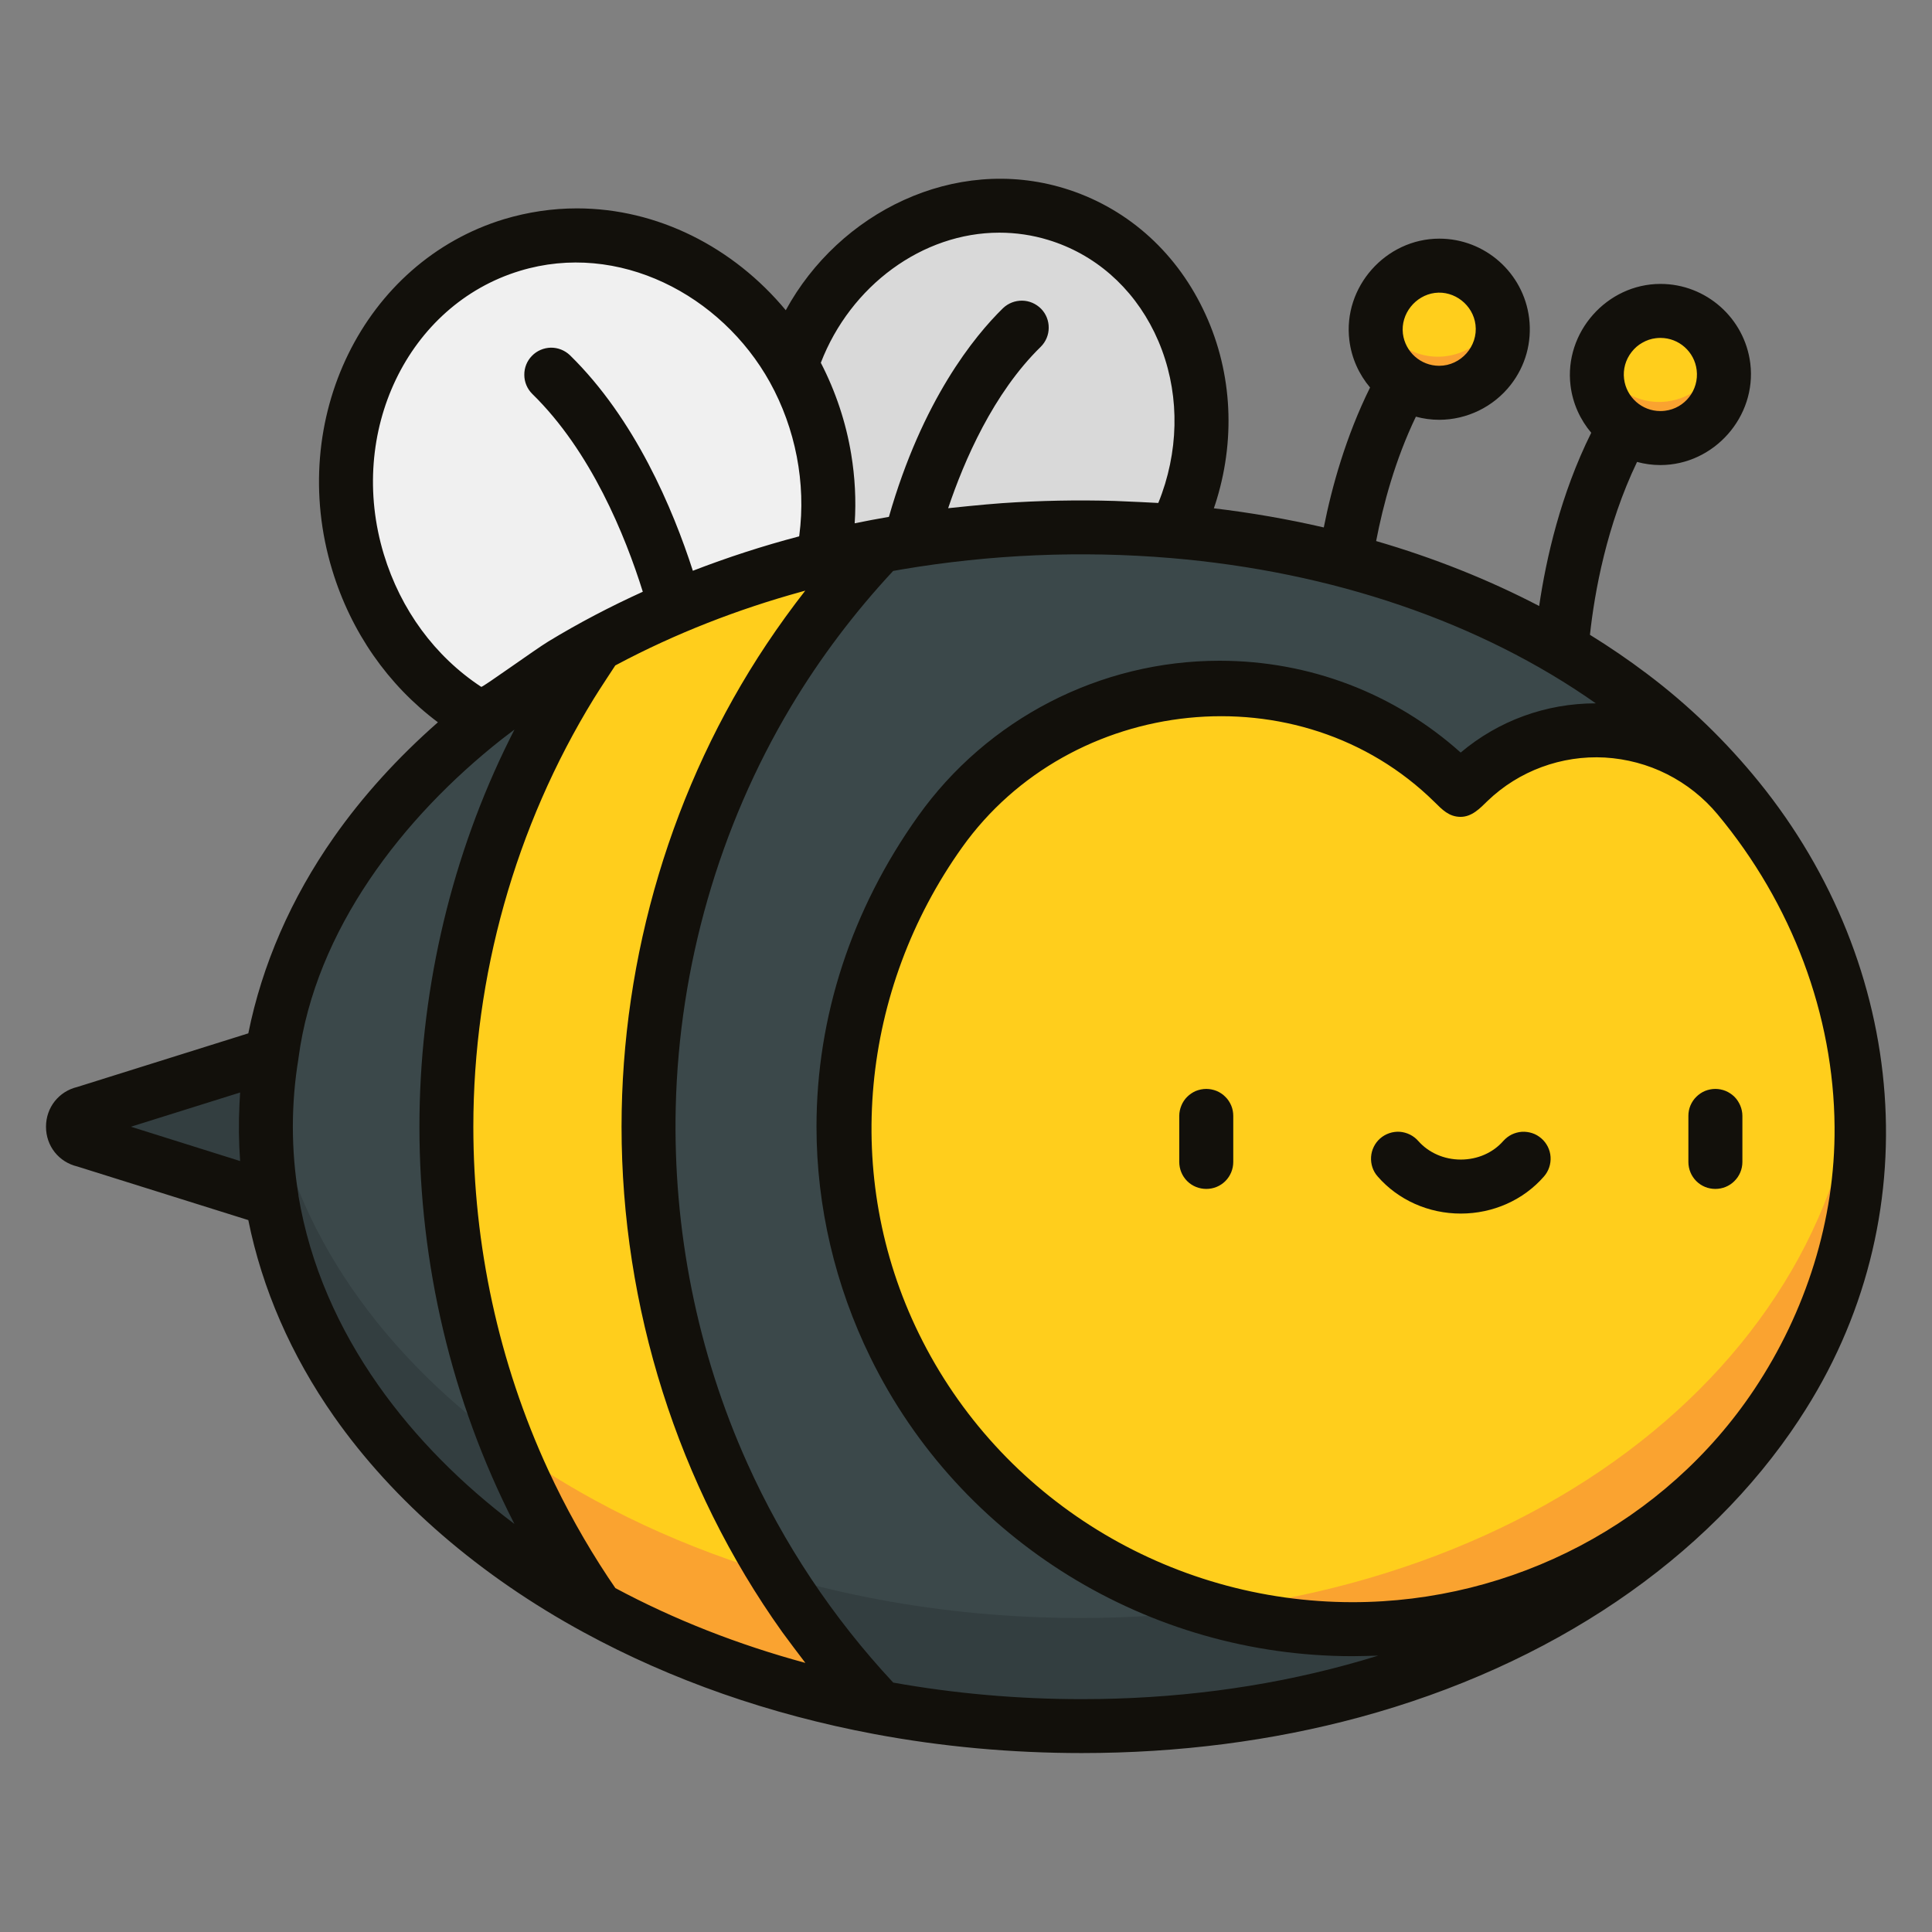 <svg width="21" height="21" viewBox="0 0 21 21" fill="none" xmlns="http://www.w3.org/2000/svg">
<rect x="0" y="0" width="21" height="21" fill="#808080" stroke="none"/>
<g clip-path="url(#clip0_1258_89316)">
<path d="M0.902 12.097C0.738 12.128 0.738 12.362 0.902 12.394L3.307 13.149V11.342L0.902 12.097Z" fill="#333E40"/>
<path d="M8.571 4.02C8.176 5.321 8.832 6.672 10.036 7.037C11.24 7.403 12.536 6.645 12.931 5.344C13.326 4.043 12.67 2.692 11.466 2.326C10.262 1.961 8.966 2.719 8.571 4.02Z" fill="#D9D9D9"/>
<path d="M8.858 4.597C8.407 3.111 6.926 2.245 5.55 2.662C4.175 3.08 3.425 4.623 3.876 6.11C4.328 7.596 5.809 8.462 7.184 8.045C8.56 7.627 9.31 6.083 8.858 4.597Z" fill="#F0F0F0"/>
<path d="M8.335 13.711V10.183L9.883 7.156L9.547 5.934C8.421 6.144 7.381 6.514 6.473 7.007L4.875 8.127L3.965 10.98V13.688L5.08 16.26L6.473 17.486C7.381 17.98 8.421 18.349 9.547 18.56L10.11 17.216L8.335 13.711Z" fill="#FFCE1C"/>
<path d="M10.006 17.461C9.853 17.439 9.699 17.413 9.546 17.385C8.42 17.174 7.38 16.805 6.473 16.311C5.678 15.879 4.986 15.351 4.426 14.752L5.079 16.259L6.473 17.485C6.529 17.516 6.586 17.546 6.644 17.576C6.819 17.666 6.997 17.751 7.177 17.831C7.667 18.048 8.193 18.231 8.718 18.371C8.992 18.444 9.268 18.506 9.546 18.558L10.006 17.461Z" fill="#FAA330"/>
<path d="M4.837 12.245C4.837 14.198 5.443 16.006 6.472 17.485C4.29 16.297 2.875 14.393 2.875 12.245C2.875 10.098 4.29 8.192 6.472 7.006C5.443 8.484 4.837 10.293 4.837 12.245ZM19.3 15.261C18.354 16.703 16.731 17.826 14.687 18.381C13.781 18.626 12.793 18.76 11.744 18.76C10.985 18.76 10.249 18.69 9.546 18.558C7.992 16.927 7.035 14.7 7.035 12.245C7.035 9.79 7.992 7.563 9.546 5.932C10.249 5.8 10.985 5.73 11.744 5.73C14.134 5.73 16.21 6.425 17.709 7.555C18.151 7.888 18.543 8.258 18.878 8.66L19.3 15.261Z" fill="#3B484A"/>
<path d="M14.687 17.207C13.781 17.453 12.793 17.587 11.744 17.587C10.985 17.587 10.248 17.517 9.546 17.385C9.168 17.314 8.794 17.224 8.426 17.115C8.75 17.633 9.125 18.116 9.546 18.559C9.633 18.575 9.722 18.591 9.811 18.605C11.425 18.869 13.105 18.81 14.687 18.381C16.35 17.93 17.948 17.035 19.016 15.658C19.116 15.53 19.211 15.398 19.3 15.261L19.232 14.19C18.276 15.582 16.683 16.666 14.687 17.207Z" fill="#333E40"/>
<path d="M20.22 12.246C20.229 13.315 19.888 14.372 19.301 15.262C17.015 18.723 11.613 18.511 9.71 14.625C9.349 13.888 9.154 13.085 9.154 12.246C9.154 11.082 9.529 9.988 10.203 9.042C11.513 7.201 14.168 6.929 15.785 8.508C15.81 8.533 15.836 8.558 15.861 8.584C15.886 8.558 15.912 8.533 15.937 8.508C15.942 8.503 15.947 8.498 15.952 8.493C16.788 7.687 18.135 7.77 18.879 8.661C19.718 9.667 20.21 10.925 20.22 12.246Z" fill="#FFCE1C"/>
<path d="M20.218 12.111C20.213 11.969 20.203 11.828 20.187 11.688C20.089 12.543 19.776 13.37 19.301 14.089C18.355 15.53 16.732 16.654 14.688 17.208C14.204 17.339 13.696 17.438 13.168 17.502C15.374 18.111 17.913 17.365 19.301 15.262C19.835 14.453 20.164 13.505 20.214 12.536C20.221 12.397 20.223 12.254 20.218 12.111Z" fill="#FAA330"/>
<path d="M2.912 11.658C2.905 11.714 2.9 11.769 2.895 11.825C2.893 11.844 2.892 11.864 2.89 11.883C2.847 12.466 2.909 13.054 3.073 13.615C3.4 14.737 4.112 15.71 4.991 16.467C5.43 16.846 5.928 17.188 6.473 17.485C6.086 16.928 5.762 16.331 5.508 15.702C4.061 14.65 3.104 13.235 2.912 11.658Z" fill="#333E40"/>
<path d="M15.63 4.269C16.012 4.269 16.321 3.959 16.321 3.578C16.321 3.196 16.012 2.887 15.63 2.887C15.249 2.887 14.94 3.196 14.94 3.578C14.94 3.959 15.249 4.269 15.63 4.269Z" fill="#FFCE1C"/>
<path d="M16.293 3.383C16.217 3.638 15.996 3.837 15.715 3.872C15.374 3.914 15.062 3.7 14.968 3.381C14.941 3.472 14.933 3.568 14.945 3.662C14.991 4.041 15.336 4.31 15.715 4.263C16.094 4.216 16.363 3.872 16.316 3.493C16.311 3.456 16.303 3.419 16.293 3.383Z" fill="#FAA330"/>
<path d="M18.035 4.761C18.416 4.761 18.726 4.451 18.726 4.07C18.726 3.688 18.416 3.379 18.035 3.379C17.653 3.379 17.344 3.688 17.344 4.07C17.344 4.451 17.653 4.761 18.035 4.761Z" fill="#FFCE1C"/>
<path d="M18.697 3.875C18.621 4.13 18.401 4.329 18.119 4.364C17.779 4.406 17.466 4.192 17.372 3.873C17.345 3.964 17.337 4.06 17.349 4.154C17.396 4.533 17.741 4.802 18.119 4.755C18.498 4.709 18.767 4.364 18.72 3.985C18.715 3.948 18.708 3.911 18.697 3.875Z" fill="#FAA330"/>
<path d="M13.112 11.836C13.073 11.836 13.035 11.844 12.999 11.858C12.964 11.873 12.931 11.895 12.904 11.922C12.877 11.949 12.855 11.982 12.841 12.017C12.826 12.053 12.818 12.091 12.818 12.129V12.63C12.818 12.708 12.849 12.783 12.904 12.838C12.959 12.893 13.034 12.923 13.112 12.923C13.19 12.923 13.264 12.893 13.319 12.838C13.374 12.783 13.405 12.708 13.405 12.63V12.129C13.405 12.091 13.398 12.053 13.383 12.017C13.368 11.982 13.347 11.949 13.319 11.922C13.292 11.895 13.26 11.873 13.224 11.858C13.188 11.844 13.15 11.836 13.112 11.836ZM18.645 11.836C18.607 11.836 18.568 11.844 18.533 11.858C18.497 11.873 18.465 11.895 18.438 11.922C18.41 11.949 18.389 11.982 18.374 12.017C18.359 12.053 18.352 12.091 18.352 12.129V12.63C18.352 12.708 18.383 12.783 18.438 12.838C18.493 12.893 18.567 12.923 18.645 12.923C18.723 12.923 18.797 12.893 18.852 12.838C18.908 12.783 18.939 12.708 18.939 12.63V12.129C18.939 12.091 18.931 12.053 18.916 12.017C18.901 11.982 18.88 11.949 18.853 11.922C18.825 11.895 18.793 11.873 18.757 11.858C18.722 11.844 18.684 11.836 18.645 11.836ZM16.754 12.374C16.725 12.349 16.692 12.329 16.655 12.317C16.619 12.305 16.58 12.3 16.542 12.302C16.503 12.305 16.466 12.315 16.431 12.332C16.397 12.349 16.366 12.373 16.34 12.402C16.228 12.53 16.06 12.604 15.878 12.604C15.697 12.604 15.529 12.53 15.416 12.402C15.365 12.344 15.293 12.308 15.215 12.302C15.138 12.297 15.061 12.323 15.002 12.374C14.944 12.425 14.908 12.498 14.903 12.575C14.898 12.653 14.923 12.73 14.975 12.788C15.198 13.044 15.528 13.191 15.878 13.191C16.229 13.191 16.559 13.044 16.782 12.788C16.833 12.73 16.859 12.653 16.854 12.575C16.849 12.498 16.813 12.425 16.754 12.374Z" fill="#12100B"/>
<path d="M19.118 8.498C18.761 8.058 18.353 7.663 17.901 7.323C17.701 7.172 17.494 7.031 17.282 6.9C17.333 6.431 17.464 5.709 17.794 5.021C17.875 5.043 17.96 5.055 18.047 5.055C18.63 5.055 19.096 4.529 19.025 3.95C18.964 3.458 18.544 3.086 18.049 3.086C17.466 3.086 17 3.613 17.071 4.191C17.095 4.387 17.177 4.563 17.296 4.704C16.964 5.372 16.806 6.069 16.73 6.587C16.179 6.3 15.584 6.063 14.958 5.881C15.034 5.487 15.164 5 15.39 4.529C15.471 4.551 15.556 4.563 15.643 4.563C15.945 4.563 16.234 4.422 16.42 4.184C16.582 3.977 16.653 3.719 16.621 3.458C16.56 2.965 16.14 2.594 15.645 2.594C15.062 2.594 14.595 3.12 14.667 3.699C14.691 3.895 14.773 4.071 14.892 4.212C14.63 4.742 14.477 5.289 14.389 5.733C13.995 5.642 13.596 5.573 13.194 5.525C13.205 5.493 13.216 5.461 13.225 5.43C13.438 4.73 13.385 3.993 13.075 3.357C12.763 2.713 12.226 2.247 11.565 2.046C10.375 1.685 9.122 2.307 8.541 3.372C7.973 2.688 7.148 2.265 6.271 2.265C6.003 2.265 5.737 2.305 5.48 2.382C3.952 2.846 3.113 4.557 3.611 6.196C3.816 6.871 4.218 7.446 4.76 7.851C4.323 8.235 3.942 8.654 3.63 9.099C3.164 9.763 2.849 10.487 2.699 11.232L0.84 11.815C0.639 11.863 0.5 12.038 0.5 12.247C0.5 12.457 0.639 12.631 0.84 12.679L2.699 13.262C2.849 14.007 3.164 14.731 3.63 15.396C4.276 16.317 5.215 17.129 6.347 17.744C7.301 18.263 8.364 18.635 9.506 18.849C10.238 18.986 10.995 19.055 11.758 19.055C12.809 19.055 13.825 18.924 14.778 18.666C16.858 18.102 18.555 16.952 19.558 15.428L19.56 15.424C20.997 13.248 20.737 10.495 19.118 8.498ZM17.735 3.826C17.767 3.785 17.806 3.75 17.852 3.725C17.897 3.699 17.947 3.682 17.999 3.676C18.016 3.674 18.032 3.673 18.049 3.673C18.249 3.673 18.418 3.823 18.442 4.022C18.469 4.24 18.314 4.439 18.097 4.465C18.08 4.467 18.064 4.468 18.047 4.468C17.847 4.468 17.678 4.318 17.653 4.119C17.64 4.014 17.669 3.91 17.735 3.826ZM15.595 3.184C15.81 3.156 16.012 3.316 16.038 3.53C16.067 3.764 15.879 3.976 15.643 3.976C15.443 3.976 15.274 3.826 15.249 3.627C15.223 3.411 15.385 3.212 15.595 3.184ZM19.069 15.101C18.101 16.553 16.443 17.415 14.702 17.415C12.707 17.415 10.866 16.291 9.988 14.497C9.149 12.784 9.356 10.758 10.456 9.213C11.635 7.556 14.127 7.275 15.593 8.718C15.676 8.8 15.749 8.878 15.875 8.879C16 8.879 16.087 8.786 16.17 8.705C16.509 8.379 16.974 8.208 17.444 8.234C17.679 8.248 17.91 8.309 18.12 8.415C18.33 8.521 18.517 8.669 18.668 8.85C19.479 9.824 19.932 11.031 19.941 12.249C19.949 13.262 19.628 14.261 19.069 15.101ZM8.922 3.943C9.245 3.105 10.027 2.529 10.862 2.529C11.042 2.529 11.221 2.555 11.394 2.608C11.897 2.761 12.307 3.118 12.548 3.613C12.792 4.116 12.833 4.701 12.664 5.259C12.642 5.33 12.618 5.399 12.59 5.467C12.556 5.465 12.241 5.449 12.117 5.445C11.709 5.433 11.301 5.441 10.894 5.469C10.702 5.482 10.311 5.523 10.306 5.524C10.48 5.007 10.796 4.274 11.313 3.769C11.368 3.714 11.399 3.64 11.399 3.563C11.4 3.486 11.37 3.411 11.316 3.356C11.261 3.301 11.188 3.269 11.111 3.268C11.033 3.267 10.959 3.296 10.903 3.349C10.589 3.656 10.025 4.35 9.662 5.618C9.538 5.639 9.414 5.663 9.29 5.688C9.307 5.438 9.293 5.184 9.252 4.936C9.195 4.59 9.083 4.255 8.922 3.943ZM5.231 7.466C4.728 7.135 4.356 6.629 4.172 6.025C3.769 4.696 4.432 3.314 5.651 2.944C6.723 2.618 7.841 3.205 8.368 4.154C8.646 4.656 8.763 5.25 8.688 5.82L8.686 5.83C8.294 5.933 7.909 6.058 7.531 6.204C7.314 5.531 6.902 4.553 6.195 3.861C6.139 3.808 6.065 3.778 5.987 3.779C5.91 3.781 5.836 3.812 5.782 3.868C5.728 3.923 5.698 3.997 5.699 4.075C5.699 4.152 5.73 4.226 5.785 4.281C6.423 4.904 6.795 5.819 6.987 6.432C6.635 6.592 6.292 6.771 5.961 6.972C5.816 7.06 5.244 7.474 5.231 7.466ZM2.61 12.62L1.423 12.247L2.61 11.875C2.607 11.916 2.605 11.958 2.603 12C2.593 12.207 2.595 12.414 2.61 12.62ZM4.112 15.057C3.68 14.443 3.369 13.75 3.244 12.997C3.244 12.994 3.244 12.991 3.244 12.988C3.163 12.497 3.163 11.997 3.244 11.507C3.244 11.503 3.244 11.5 3.245 11.497C3.43 10.106 4.379 8.883 5.453 8.036C5.486 8.01 5.587 7.933 5.592 7.93C5.589 7.934 5.516 8.081 5.483 8.15C4.875 9.418 4.559 10.834 4.559 12.247C4.559 13.738 4.907 15.223 5.585 16.552C5.587 16.556 5.59 16.561 5.592 16.565C5.03 16.142 4.518 15.634 4.112 15.057ZM6.689 17.262C6.662 17.223 6.635 17.183 6.609 17.144C6.363 16.772 6.146 16.383 5.959 15.979C5.42 14.812 5.145 13.532 5.145 12.247C5.145 10.613 5.599 8.986 6.455 7.593C6.506 7.509 6.679 7.247 6.688 7.233L6.709 7.222C7.343 6.885 8.018 6.623 8.71 6.432C8.724 6.428 8.739 6.424 8.753 6.42C8.606 6.608 8.466 6.802 8.333 7.001C7.305 8.543 6.756 10.396 6.756 12.247C6.756 14.203 7.365 16.145 8.502 17.739C8.53 17.778 8.711 18.02 8.754 18.075C8.02 17.876 7.328 17.604 6.689 17.262ZM14.625 18.099C13.722 18.344 12.757 18.469 11.758 18.469C11.064 18.469 10.375 18.408 9.709 18.289C9.055 17.588 8.516 16.78 8.123 15.905C7.577 14.693 7.314 13.362 7.345 12.034C7.381 10.509 7.815 8.989 8.598 7.68C8.914 7.152 9.288 6.657 9.708 6.206C9.738 6.201 9.768 6.195 9.798 6.19C10.766 6.026 11.751 5.984 12.729 6.066C14.481 6.214 16.087 6.76 17.346 7.645C16.803 7.645 16.287 7.834 15.877 8.18C15.156 7.535 14.232 7.182 13.256 7.182C11.956 7.182 10.731 7.814 9.978 8.873C9.256 9.886 8.875 11.053 8.875 12.247C8.875 13.115 9.079 13.976 9.461 14.755C10.437 16.748 12.485 18.002 14.702 18.002C14.758 18.002 14.959 17.997 14.98 17.996C14.862 18.033 14.744 18.067 14.625 18.099Z" fill="#12100B"/>
</g>
<defs>
<clipPath id="clip0_1258_89316">
<rect width="20" height="20" fill="white" transform="translate(0.5 0.5)"/>
</clipPath>
</defs>
</svg>
